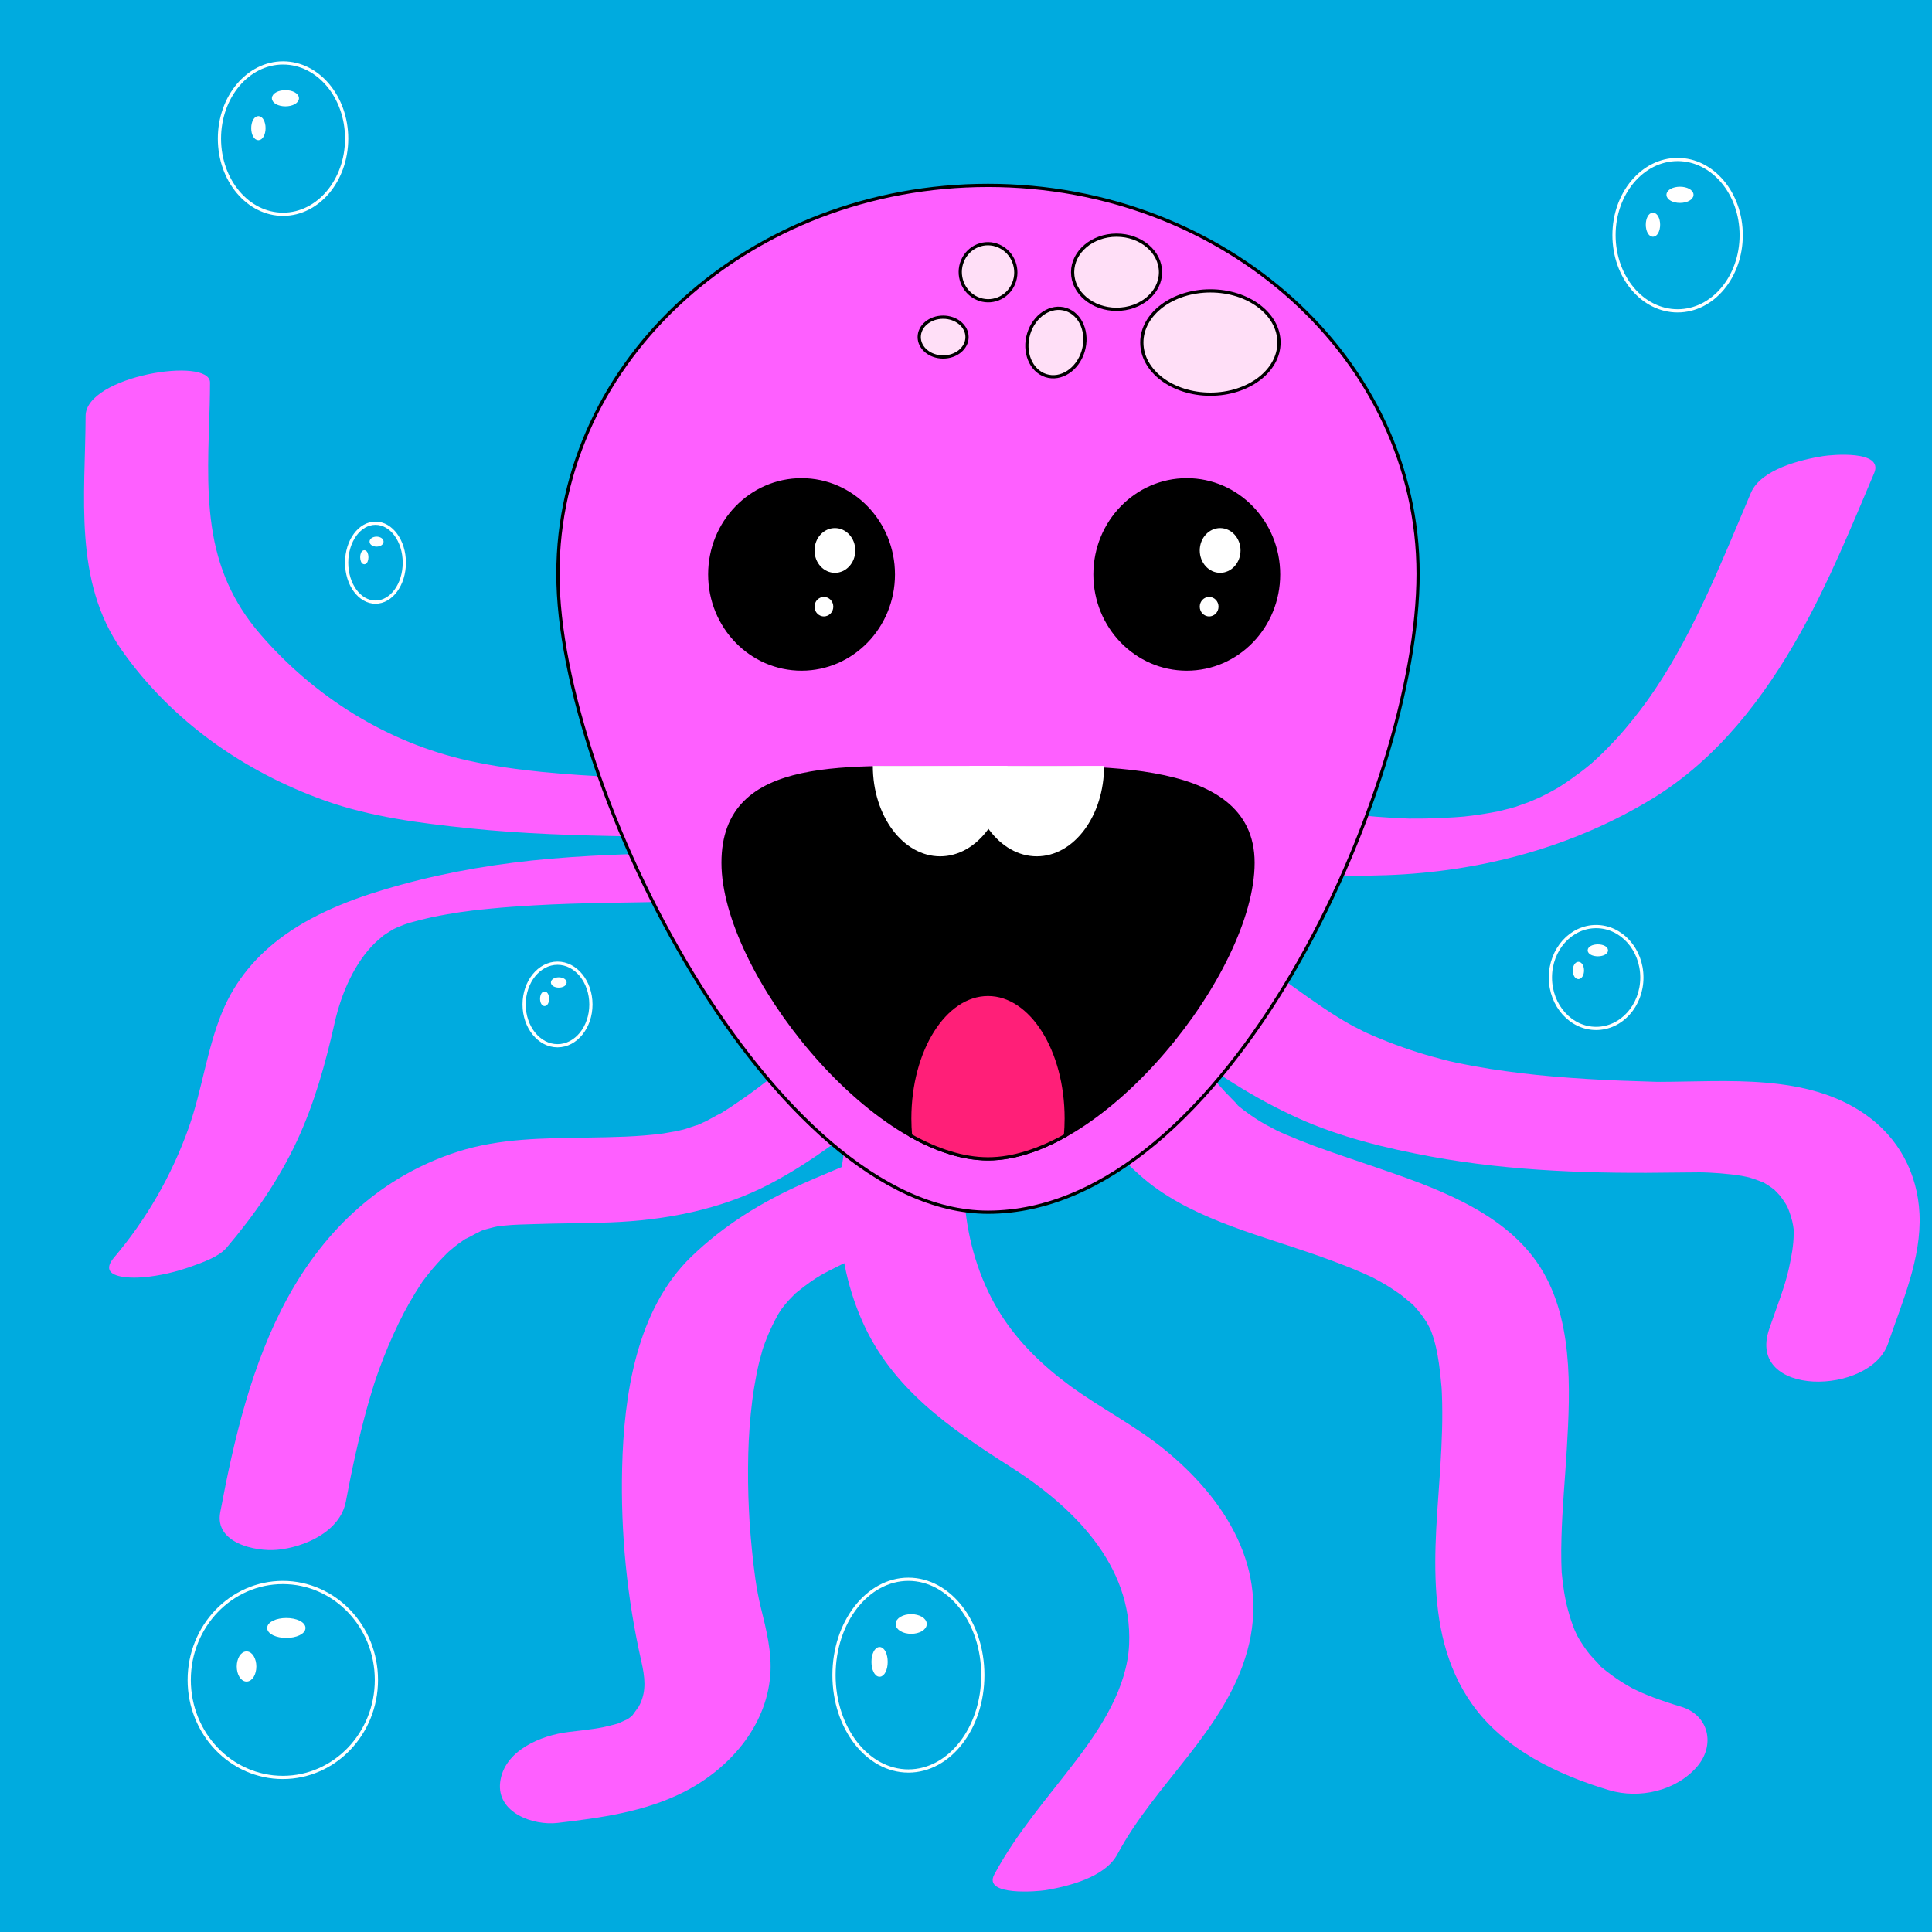 <?xml version="1.0" encoding="utf-8"?>
<!-- Generator: Adobe Illustrator 14.0.0, SVG Export Plug-In . SVG Version: 6.00 Build 43363)  -->
<!DOCTYPE svg PUBLIC "-//W3C//DTD SVG 1.1//EN" "http://www.w3.org/Graphics/SVG/1.1/DTD/svg11.dtd">
<svg version="1.1" id="Layer_1" xmlns="http://www.w3.org/2000/svg" xmlns:xlink="http://www.w3.org/1999/xlink" x="0px" y="0px"
	 width="600px" height="600px" viewBox="0 0 600 600" enable-background="new 0 0 600 600" xml:space="preserve">
<rect fill="#00ABDF" width="600" height="600"/>
<rect x="-1.785" y="-0.869" fill="#00ABDF" width="600" height="600"/>
<g>
	<g>
		<g>
			<path fill="#FE5FFF" d="M285.583,244.176c1.917,11.821,2.559,20.435,0.679,32.698c-0.387,2.521-0.958,5.008-1.596,7.475
				c-0.088,0.339-1.326,4.324-0.323,1.343c-0.401,1.194-0.868,2.365-1.334,3.535c-0.939,2.358-2.074,4.633-3.267,6.872
				c-0.606,1.137-1.274,2.239-1.942,3.341c-0.35,0.577-3.548,5.098-1.36,2.121c-3.34,4.543-7.282,8.618-11.426,12.427
				c2.96-2.721-0.865,0.67-1.247,0.982c-1.228,1.007-2.496,1.966-3.733,2.96c-2.996,2.409-5.947,4.875-8.907,7.328
				c-5.236,4.341-10.501,8.641-15.938,12.729c-2.718,2.044-5.511,3.983-8.344,5.864c-1.403,0.932-2.84,1.81-4.278,2.686
				c3.669-2.235-2.333,1.161-3.019,1.506c-1.525,0.768-3.082,1.438-4.663,2.077c4.272-1.729-1.208,0.252-1.807,0.423
				c-1.717,0.492-3.467,0.861-5.212,1.234c4.582-0.978-1.189,0.132-1.805,0.215c-7.802,1.057-15.725,1.163-23.584,1.291
				c-13.604,0.222-27.212,0.188-40.32,4.384c-23.501,7.523-41.142,23.984-52.852,45.411C78.15,423.488,72.639,447.004,68.391,469.7
				c-1.773,9.475,10.876,12.199,17.573,11.613c8.495-0.744,19.69-5.628,21.447-15.014c1.828-9.766,3.926-19.473,6.567-29.052
				c0.655-2.375,1.364-4.734,2.095-7.086c0.116-0.375,1.411-4.265,0.378-1.207c0.394-1.166,0.81-2.323,1.226-3.481
				c1.788-4.967,3.851-9.829,6.149-14.58c2.064-4.27,4.43-8.386,7.028-12.351c2.185-3.333-2.024,2.717,0.315-0.481
				c0.679-0.928,1.395-1.827,2.111-2.725c1.654-2.073,3.455-4.022,5.32-5.905c0.792-0.8,1.624-1.56,2.456-2.318
				c-3.685,3.362-0.764,0.753,0.054,0.106c1.764-1.394,3.64-2.636,5.549-3.818c-5.305,3.286,1.327-0.504,2.797-1.149
				c1.267-0.556,5.253-1.858-0.667,0.173c1.503-0.516,3.042-0.921,4.581-1.31c1.272-0.322,5.582-1.032-0.435-0.024
				c1.251-0.21,2.514-0.343,3.775-0.478c2.969-0.315,5.976-0.34,8.958-0.448c7.97-0.289,15.947-0.229,23.917-0.54
				c17.108-0.668,34.323-3.955,49.576-11.976c13.541-7.121,25.46-16.521,37.194-26.238c10.54-8.728,21.726-16.877,30.442-27.533
				c9.071-11.091,15.162-23.839,18.032-37.879c2.817-13.776,1.62-28.41-0.611-42.175c-1.503-9.273-16.304-8.9-22.636-7.203
				C293.764,228.716,284.068,234.833,285.583,244.176L285.583,244.176z"/>
		</g>
	</g>
	<g>
		<g>
			<path fill="#FE5FFF" d="M301.781,265.156c-9.466,25.573-25.128,48.323-34.579,73.924c-8.396,22.741-9.35,48.641,0.522,71.104
				c9.252,21.053,27.275,33.386,45.963,45.266c19.43,12.352,38.089,30.504,36.971,55.265c-0.599,13.252-8.55,25.6-16.313,35.809
				c-8.855,11.645-18.636,22.654-25.564,35.633c-3.634,6.808,13.769,5.207,15.768,4.876c7.262-1.2,18.644-4.017,22.473-11.188
				c11.772-22.055,33.483-38.42,40.341-63.146c7.022-25.324-6.652-47.023-25.777-62.579c-9.16-7.451-19.732-12.747-29.231-19.707
				c-8.243-6.039-15.866-13.316-21.384-21.964c-12.362-19.374-14.479-44.697-8.499-66.509c8.09-29.504,26.993-54.575,37.551-83.096
				c2.644-7.14-12.969-5.339-15.768-4.876C317.914,255.016,304.44,257.972,301.781,265.156L301.781,265.156z"/>
		</g>
	</g>
	<g>
		<g>
			<path fill="#FE5FFF" d="M290.336,218.494c0.707,27.529,6.997,54.226,18.045,79.422c10.775,24.574,25.534,49.153,45.729,67.163
				c14.304,12.755,35.069,17.91,52.771,24.027c4.361,1.508,8.694,3.093,12.973,4.822c2.067,0.836,4.107,1.736,6.132,2.671
				c3.481,1.605-3.21-1.665,0.161,0.065c1.258,0.646,2.488,1.343,3.711,2.052c1.78,1.029,3.49,2.173,5.164,3.365
				c0.945,0.674,5.767,4.912,2.516,1.819c1.396,1.328,2.647,2.798,3.83,4.316c0.589,0.755,1.113,1.556,1.638,2.355
				c0.491,0.752,2.374,4.658,0.65,0.935c2.733,5.905,3.434,12.836,4.02,19.242c0.125,1.606,0.125,1.518-0.001-0.266
				c0.044,0.76,0.082,1.52,0.113,2.279c0.085,1.899,0.109,3.801,0.122,5.701c0.026,3.793-0.108,7.585-0.284,11.372
				c-0.625,13.422-2.258,26.817-1.811,40.271c0.467,14.062,3.093,27.463,11.375,39.166c9.87,13.947,26.644,21.94,42.543,26.688
				c9.359,2.795,20.793,0.257,27.32-7.32c5.683-6.596,3.77-15.991-4.984-18.605c-2.943-0.879-5.847-1.843-8.722-2.923
				c-1.324-0.497-2.625-1.053-3.924-1.609c-0.54-0.231-4.597-2.243-1.066-0.442c-4.506-2.3-8.69-5.188-12.458-8.559
				c3.063,2.74-1.401-1.738-2.128-2.631c-1.238-1.518-2.318-3.157-3.339-4.826c-0.5-0.819-0.946-1.67-1.391-2.52
				c1.842,3.515,0.359,0.611,0.038-0.15c-0.865-2.052-1.524-4.185-2.112-6.329c-1.034-3.774-1.585-7.671-1.954-11.561
				c-0.328-3.468,0.158,3.162-0.024-0.348c-0.053-1.023-0.077-2.049-0.103-3.073c-0.06-2.441-0.021-4.886,0.039-7.327
				c0.228-9.18,1.105-18.335,1.649-27.498c1.134-19.085,2.15-41.819-9.257-58.231c-11.267-16.209-32.504-23.473-50.317-29.592
				c-6.262-2.15-12.55-4.221-18.764-6.508c-3.179-1.171-6.324-2.43-9.433-3.776c-1.338-0.579-2.658-1.198-3.974-1.826
				c4.382,2.091-0.96-0.583-1.896-1.113c-2.352-1.336-4.594-2.849-6.751-4.476c-1.039-0.784-2.022-1.638-2.992-2.503
				c3.578,3.19-1.981-2.296-2.757-3.146c-6.322-6.938-11.99-14.456-17.216-22.245c-10.639-15.858-17.745-30.914-23.845-49
				c-2.919-8.655-5.195-17.52-6.951-26.48c-1.805-9.206-2.752-17.861-2.957-25.839c-0.247-9.628-9.13-13.235-17.829-12.567
				C304.302,203.501,290.092,208.99,290.336,218.494L290.336,218.494z"/>
		</g>
	</g>
	<g>
		<g>
			<path fill="#FE5FFF" d="M297.215,262.509c22.033,21.167,43.766,42.821,68.046,61.451c11.805,9.058,24.147,17.055,37.716,23.216
				c13.162,5.977,27.428,9.423,41.591,12.034c24.975,4.604,50.965,5.328,76.305,4.933c2.266-0.035,4.531-0.058,6.798-0.061
				c1.2-0.001,5.372,0.076-0.385-0.043c1.147,0.023,2.294,0.072,3.44,0.123c2.271,0.1,4.535,0.295,6.794,0.543
				c1.109,0.121,2.214,0.289,3.317,0.459c1.173,0.18,6.22,1.413,0.881,0.089c2.055,0.509,4.05,1.215,6.007,2.013
				c3.395,1.384-3.229-1.804-0.05-0.041c0.893,0.495,1.732,1.076,2.568,1.658c0.839,0.584,1.61,1.256,2.379,1.927
				c-2.992-2.614-0.52-0.3,0.049,0.38c0.689,0.825,1.276,1.729,1.862,2.629c0.393,0.631,0.76,1.276,1.102,1.936
				c-0.79-1.613-0.857-1.66-0.201-0.138c0.468,1.156,0.807,2.362,1.148,3.561c0.223,0.969,0.392,1.947,0.507,2.935
				c-0.061-1.196-0.073-0.913-0.039,0.849c0.008,3.706-0.709,7.408-1.505,11.011c-1.299,5.873-3.777,11.904-6.115,18.82
				c-7.167,21.204,31.448,20.669,36.941,4.418c4.37-12.928,10.387-26.334,9.748-40.248c-0.58-12.614-6.504-23.704-16.929-30.957
				c-18.138-12.617-42.711-10.095-63.557-10.03c-1.32,0.004-5.234-0.075,0.903,0.054c-1.178-0.025-2.355-0.077-3.533-0.109
				c-3.2-0.086-6.399-0.196-9.599-0.32c-7.045-0.274-14.083-0.699-21.108-1.297c-6.531-0.556-13.039-1.349-19.516-2.351
				c-3.229-0.499-6.44-1.101-9.644-1.743c-0.329-0.065-5.57-1.259-1.889-0.391c-2.104-0.496-4.192-1.059-6.276-1.633
				c-6.214-1.711-12.29-3.883-18.221-6.397c-1.478-0.626-2.93-1.308-4.382-1.99c2.787,1.31-1.907-1.015-1.975-1.051
				c-3.312-1.779-6.492-3.789-9.604-5.894c-12.313-8.328-23.971-17.39-35.209-27.121c-15.153-13.123-28.479-26.293-42.997-40.24
				c-7.174-6.892-17.422-7.113-26.24-2.875C300.622,245.367,290.033,255.609,297.215,262.509L297.215,262.509z"/>
		</g>
	</g>
	<g>
		<g>
			<path fill="#FE5FFF" d="M289.788,229.913c38.207,31.171,92.336,43.589,140.773,41.881c29.141-1.027,57.716-8.586,82.663-23.807
				c20.07-12.245,34.646-31.274,45.956-51.516c8.877-15.886,15.754-32.821,22.864-49.542c3.074-7.229-13.225-5.703-15.876-5.277
				c-6.866,1.103-19.284,4.064-22.411,11.417c-8.802,20.699-17.251,42.343-29.757,61.027c-2.932,4.38-6.143,8.566-9.558,12.58
				c-1.697,1.995-3.491,3.903-5.319,5.777c-0.915,0.938-1.863,1.843-2.812,2.747c-0.638,0.6-1.282,1.192-1.935,1.776
				c0.982-0.825,0.86-0.723-0.365,0.306c-2.038,1.708-4.176,3.294-6.343,4.833c-1.099,0.779-2.229,1.513-3.357,2.247
				c-3.802,2.468,2.896-1.64-1.074,0.632c-2.43,1.39-4.946,2.622-7.483,3.8c4.348-2.02-0.133-0.025-0.895,0.277
				c-1.019,0.405-7.368,2.555-1.961,0.826c-2.609,0.834-5.265,1.516-7.929,2.154c-4.533,1.085,4.684-0.934,0.069-0.028
				c-1.309,0.257-2.624,0.476-3.938,0.694c-1.331,0.221-2.669,0.405-4.006,0.589c-0.886,0.122-5.537,0.616-0.629,0.117
				c-3.241,0.33-6.495,0.52-9.75,0.66c-2.848,0.123-5.699,0.144-8.55,0.135c-4.775-0.016,3.236,0.114-1.564-0.043
				c-1.456-0.048-2.91-0.127-4.364-0.206c-6.393-0.347-12.762-1.054-19.097-1.964c-21.556-3.096-45.794-10.545-66.184-21.789
				c-7.387-4.073-14.408-8.8-20.943-14.132c-6.09-4.969-18.871-1.064-25.117,1.318C298.159,218.45,283.729,224.97,289.788,229.913
				L289.788,229.913z"/>
		</g>
	</g>
	<g>
		<g>
			<path fill="#FE5FFF" d="M281.331,235.477c0.905,24.255,11.384,46.263,16.387,69.718c0.579,2.716,1.025,5.455,1.404,8.205
				c0.186,1.347,0.311,2.701,0.434,4.056c-0.268-2.942-0.006,1.406-0.002,1.648c0.049,2.629-0.144,5.253-0.441,7.863
				c-0.147,1.293-0.392,2.571-0.638,3.849c-0.175,0.849-0.374,1.692-0.595,2.53c0.503-1.592,0.482-1.572-0.063,0.06
				c-0.87,2.531-2.08,4.928-3.391,7.254c-2.214,3.926,1.937-2.559-0.817,1.165c-0.875,1.184-1.855,2.283-2.831,3.382
				c-0.426,0.479-3.987,3.97-0.734,0.956c-1.034,0.958-2.132,1.843-3.228,2.728c-1.094,0.884-2.242,1.698-3.387,2.513
				c-0.838,0.597-6.246,3.904-1.689,1.21c-10.271,6.073-21.61,10.158-32.476,15.005c-12.821,5.719-24.5,12.917-34.607,22.689
				c-17.034,16.469-20.909,43.017-21.449,65.558c-0.483,20.206,1.497,40.364,5.957,60.028c1.139,5.019,1.576,9.112-0.368,13.257
				c-0.426,0.861-0.887,1.702-1.384,2.524c1.785-3.097-0.466,0.374-0.888,0.876c-2.811,3.343,2.936-2.329-0.343,0.418
				c-0.887,0.743-4.553,3.033,0.124,0.238c-1.334,0.798-7.964,3.443-1.852,1.23c-2.418,0.876-4.933,1.477-7.44,2.03
				c-0.854,0.181-1.709,0.349-2.567,0.504c5.855-1.105,1.261-0.251,0.051-0.077c-2.619,0.376-5.25,0.672-7.877,0.981
				c-8.5,1.001-20.093,5.708-21.29,15.602c-1.147,9.483,10.245,13.541,17.851,12.646c13.391-1.576,26.951-3.413,39.135-9.572
				c13.975-7.065,25.603-20.172,26.899-36.265c0.569-7.067-1.243-14.241-2.923-21.037c-1.459-5.901-2.159-11.83-2.764-17.865
				c-0.236-2.355-0.437-4.714-0.625-7.073c-0.327-4.108,0.17,2.903-0.097-1.304c-0.082-1.292-0.146-2.584-0.211-3.876
				c-0.293-5.863-0.354-11.735-0.214-17.604c0.133-5.539,0.557-11.067,1.238-16.565c0.334-2.701,0.793-5.386,1.305-8.059
				c0.251-1.313,0.551-2.615,0.852-3.917c0.132-0.57,1.636-5.827,0.644-2.623c1.472-4.75,3.505-9.306,6.048-13.576
				c-2.131,3.578-0.143,0.263,0.363-0.418c0.695-0.935,1.464-1.81,2.234-2.683c0.498-0.563,3.852-3.803,0.574-0.785
				c1.351-1.244,2.803-2.375,4.259-3.49c1.096-0.839,2.241-1.611,3.384-2.384c0.798-0.54,4.883-2.924,0.469-0.345
				c2.426-1.417,4.939-2.684,7.46-3.921c5.565-2.733,11.312-5.091,17.014-7.518c11.977-5.096,23.859-10.745,34.208-18.749
				c10.273-7.946,19.233-18.632,23.134-31.17c3.884-12.482,3.611-24.926,1.326-37.737c-2.101-11.771-6.021-23.17-9.528-34.572
				c-1.651-5.369-3.211-10.765-4.526-16.227c-0.626-2.6-1.143-5.224-1.596-7.858c-0.22-1.276-0.387-2.561-0.551-3.845
				c-0.102-0.841-0.188-1.684-0.261-2.528c0.101,1.613,0.113,1.601,0.039-0.037c-0.359-9.632-9.031-13.316-17.851-12.647
				C295.337,220.429,280.977,225.968,281.331,235.477L281.331,235.477z"/>
		</g>
	</g>
	<g>
		<g>
			<path fill="#FE5FFF" d="M318.254,230.734c-14.094,4.53-27.288,11.083-40.296,18.058c-2.59,1.388-5.174,2.788-7.761,4.183
				c3.06-1.65-1.191,0.629-1.485,0.785c-1.287,0.68-2.581,1.345-3.875,2.009c-2.587,1.326-5.208,2.586-7.847,3.806
				c-1.323,0.611-2.663,1.187-4.002,1.761c4.436-1.9-1.548,0.534-2.382,0.835c-0.956,0.346-5.812,1.827-0.583,0.251
				c-1.448,0.437-2.915,0.808-4.381,1.178c5.201-1.313,0.099-0.073-0.858,0.104c-5.151,0.951,3.764-0.366-1.547,0.242
				c-7.013,0.803-14.506,0.611-22.147,0.741c-16.667,0.284-33.356,0.552-49.973,1.982c-15.769,1.356-31.454,3.948-46.725,8.134
				c-12.5,3.427-25.439,8.02-36.055,15.64c-8.629,6.195-15.28,14.007-19.351,23.879c-4.742,11.501-6.246,24.265-10.431,36.023
				c-5.21,14.64-13.074,28.321-23.126,40.172c-5.408,6.375,4.755,6.521,9.076,6.148c5.118-0.442,10.216-1.664,15.044-3.398
				c3.309-1.189,8.424-2.953,10.825-5.783c8.617-10.158,16.104-20.91,21.765-32.997c5.497-11.735,8.972-24.316,11.808-36.922
				c2.107-9.367,6.331-18.773,12.587-24.801c0.757-0.729,1.567-1.401,2.375-2.072c2.703-2.245-2.217,1.485,0.702-0.512
				c0.886-0.606,1.811-1.154,2.733-1.701c3.27-1.94-3.244,1.618,0.218-0.09c1.014-0.5,2.053-0.946,3.091-1.394
				c-5.011,2.16-1.17,0.529-0.097,0.141c1.214-0.44,5.398-1.727-0.447,0.071c1.623-0.499,3.264-0.938,4.905-1.371
				c1.28-0.338,2.569-0.644,3.858-0.951c-5.696,1.357-0.934,0.217,0.19-0.02c3.28-0.693,6.575-1.25,9.89-1.75
				c-3.325,0.501,2.854-0.351,2.796-0.344c1.891-0.226,3.786-0.412,5.681-0.598c4.417-0.436,8.848-0.734,13.279-0.997
				c14.909-0.883,30.091-0.816,45.785-1.206c18.084-0.45,35.282-3.32,52.407-9.268c13.432-4.665,25.943-11.429,38.413-18.165
				c1.294-0.699,2.587-1.397,3.882-2.094c-3.026,1.629,1.303-0.677,1.564-0.815c2.654-1.394,5.333-2.737,8.029-4.047
				c2.75-1.336,5.544-2.58,8.357-3.776c-4.076,1.734,0.777-0.252,1.355-0.47c1.995-0.75,4.02-1.417,6.048-2.069
				c1.702-0.547,17.38-7.071,11.564-10.813C336.639,224.288,324.632,228.684,318.254,230.734L318.254,230.734z"/>
		</g>
	</g>
	<g>
		<g>
			<path fill="#FE5FFF" d="M292.248,237.839c-0.937,1.153-1.898,2.245-2.93,3.314c-2.882,2.99,1.598-1.061-1.65,1.321
				c-3.569,2.618,2.848-1.424-1.051,0.563c5.833-2.972-4.131,1.046,3.215-1.206c-1.168,0.358-5.718,1.161-0.105,0.102
				c-0.866,0.164-5.529,0.703-0.701,0.214c-3.306,0.334-6.64,0.389-9.959,0.407c-0.4,0.002-5.185-0.069-1.566,0.006
				c-1.444-0.03-2.889-0.074-4.333-0.115c-3.788-0.106-7.575-0.184-11.363-0.248c-8.118-0.139-16.246,0.007-24.364,0.023
				c-16.136,0.031-30.178-0.046-46.147-0.873c-15.163-0.784-30.821-1.815-45.679-5.088c-25.289-5.572-48.032-19.833-64.863-39.396
				c-8.467-9.842-13.125-20.6-14.98-33.432c-1.8-12.446-0.984-25.155-0.652-37.672c0.062-2.312,0.094-4.624,0.102-6.936
				c0.029-8.208-38.593-2.096-38.637,10.353c-0.088,24.705-3.867,51.29,11.202,72.728c15.433,21.955,37.918,37.722,63.07,46.711
				c14.308,5.113,29.655,7.025,44.693,8.604c16.762,1.76,33.617,2.244,50.458,2.521c16.07,0.265,32.143,0.025,48.214,0.089
				c4.704,0.019-3.273-0.089,1.478,0.03c1.439,0.036,2.879,0.08,4.318,0.121c3.812,0.107,7.625,0.181,11.438,0.219
				c7.263,0.072,14.551-0.463,21.72-1.641c16.281-2.674,33.707-9.248,44.382-22.397c5.541-6.826-4.766-8.211-9.568-7.985
				C309.932,228.555,297.681,231.146,292.248,237.839L292.248,237.839z"/>
		</g>
	</g>
	<g>
		<path fill="#FE5FFF" stroke="#000000" d="M440.401,178.224c0,66.632-59.788,198.239-133.556,198.239
			c-66.579,0-133.583-131.606-133.583-198.239s59.801-120.648,133.57-120.648S440.401,111.592,440.401,178.224z"/>
		<ellipse fill="#FFDFF7" stroke="#000000" cx="292.894" cy="104.684" rx="7.423" ry="6.182"/>
		<path fill="#FFDFF7" stroke="#000000" d="M314.396,88.881c-2.307,4.266-7.557,5.782-11.727,3.387
			c-4.17-2.396-5.682-7.796-3.376-12.063c2.306-4.266,7.556-5.782,11.726-3.386S316.701,84.616,314.396,88.881z"/>
		<ellipse fill="#FFDFF7" stroke="#000000" cx="346.758" cy="84.544" rx="13.646" ry="11.511"/>
		<path fill="#FFDFF7" stroke="#000000" d="M336.375,109.113c-1.725,5.673-6.911,9.047-11.58,7.537
			c-4.67-1.51-7.054-7.333-5.326-13.007c1.727-5.673,6.911-9.048,11.58-7.538C335.717,97.616,338.103,103.439,336.375,109.113z"/>
		<ellipse fill="#FFDFF7" stroke="#000000" cx="375.901" cy="106.378" rx="21.297" ry="16.042"/>
		<g>
			<ellipse stroke="#000000" cx="368.567" cy="178.394" rx="28.513" ry="29.396"/>
			<ellipse fill="#FFFFFF" stroke="#000000" cx="378.926" cy="170.944" rx="6.834" ry="7.45"/>
			<ellipse fill="#FFFFFF" stroke="#000000" cx="375.509" cy="188.402" rx="3.417" ry="3.523"/>
		</g>
		<g>
			<ellipse stroke="#000000" cx="248.931" cy="178.394" rx="28.513" ry="29.396"/>
			<ellipse fill="#FFFFFF" stroke="#000000" cx="259.29" cy="170.944" rx="6.834" ry="7.45"/>
			<ellipse fill="#FFFFFF" stroke="#000000" cx="255.873" cy="188.402" rx="3.417" ry="3.523"/>
		</g>
		<g>
			<path stroke="#000000" d="M389.137,267.938c0,33.669-46.367,91.956-82.291,91.956c-35.925,0-82.292-58.287-82.292-91.956
				s40.014-29.395,75.939-29.395C336.416,238.544,389.137,234.269,389.137,267.938z"/>
			<path fill="#FFFFFF" d="M291.972,265.94c11.546,0,20.907-12.574,20.907-28.084h-41.815
				C271.064,253.367,280.425,265.94,291.972,265.94z"/>
			<path fill="#FFFFFF" d="M321.977,265.94c11.548,0,20.908-12.574,20.908-28.084h-41.815
				C301.069,253.367,310.43,265.94,321.977,265.94z"/>
		</g>
		<path fill="#FF1F78" stroke="#000000" d="M306.832,308.824c-13.42,0-24.299,17.258-24.299,38.543c0,1.785,0.083,3.535,0.231,5.254
			c8.129,4.57,16.34,7.273,24.068,7.273c7.728,0,15.938-2.703,24.067-7.273c0.147-1.719,0.231-3.469,0.231-5.254
			C331.131,326.082,320.25,308.824,306.832,308.824z"/>
	</g>
</g>
<path fill="none" stroke="#FE5FFF" stroke-width="20" stroke-linecap="round" d="M331,769"/>
<g>
	<ellipse fill="none" stroke="#FFFFFF" stroke-linecap="round" cx="520.997" cy="73.033" rx="19.752" ry="23.5"/>
	<ellipse fill="#FFFFFF" stroke="#FFFFFF" stroke-linecap="round" cx="521.737" cy="60.5" rx="3.704" ry="2.014"/>
	<ellipse fill="#FFFFFF" stroke="#FFFFFF" stroke-linecap="round" cx="513.342" cy="69.788" rx="1.728" ry="3.245"/>
</g>
<g>
	<ellipse fill="none" stroke="#FFFFFF" stroke-linecap="round" cx="87.901" cy="43.043" rx="19.752" ry="23.5"/>
	<ellipse fill="#FFFFFF" stroke="#FFFFFF" stroke-linecap="round" cx="88.642" cy="30.51" rx="3.704" ry="2.014"/>
	<ellipse fill="#FFFFFF" stroke="#FFFFFF" stroke-linecap="round" cx="80.247" cy="39.798" rx="1.728" ry="3.245"/>
</g>
<g>
	<ellipse fill="none" stroke="#FFFFFF" stroke-linecap="round" cx="87.831" cy="521.727" rx="29.065" ry="30.273"/>
	<ellipse fill="#FFFFFF" stroke="#FFFFFF" stroke-linecap="round" cx="88.921" cy="505.58" rx="5.45" ry="2.594"/>
	<ellipse fill="#FFFFFF" stroke="#FFFFFF" stroke-linecap="round" cx="76.569" cy="517.546" rx="2.543" ry="4.181"/>
</g>
<g>
	<ellipse fill="none" stroke="#FFFFFF" stroke-linecap="round" cx="282.116" cy="520.227" rx="23.107" ry="29.773"/>
	<ellipse fill="#FFFFFF" stroke="#FFFFFF" stroke-linecap="round" cx="282.983" cy="504.348" rx="4.333" ry="2.551"/>
	<ellipse fill="#FFFFFF" stroke="#FFFFFF" stroke-linecap="round" cx="273.162" cy="516.114" rx="2.021" ry="4.112"/>
</g>
<g>
	<ellipse fill="none" stroke="#FFFFFF" stroke-linecap="round" cx="173.143" cy="311.947" rx="10.371" ry="12.816"/>
	<ellipse fill="#FFFFFF" stroke="#FFFFFF" stroke-linecap="round" cx="173.532" cy="305.112" rx="1.945" ry="1.099"/>
	<ellipse fill="#FFFFFF" stroke="#FFFFFF" stroke-linecap="round" cx="169.124" cy="310.178" rx="0.907" ry="1.77"/>
</g>
<g>
	<ellipse fill="none" stroke="#FFFFFF" stroke-linecap="round" cx="116.609" cy="174.742" rx="8.956" ry="12.252"/>
	<ellipse fill="#FFFFFF" stroke="#FFFFFF" stroke-linecap="round" cx="116.945" cy="168.207" rx="1.679" ry="1.05"/>
	<ellipse fill="#FFFFFF" stroke="#FFFFFF" stroke-linecap="round" cx="113.139" cy="173.05" rx="0.783" ry="1.692"/>
</g>
<g>
	<ellipse fill="none" stroke="#FFFFFF" stroke-linecap="round" cx="495.695" cy="303.57" rx="14.203" ry="15.816"/>
	<ellipse fill="#FFFFFF" stroke="#FFFFFF" stroke-linecap="round" cx="496.228" cy="295.135" rx="2.664" ry="1.355"/>
	<ellipse fill="#FFFFFF" stroke="#FFFFFF" stroke-linecap="round" cx="490.191" cy="301.387" rx="1.243" ry="2.184"/>
</g>
</svg>
